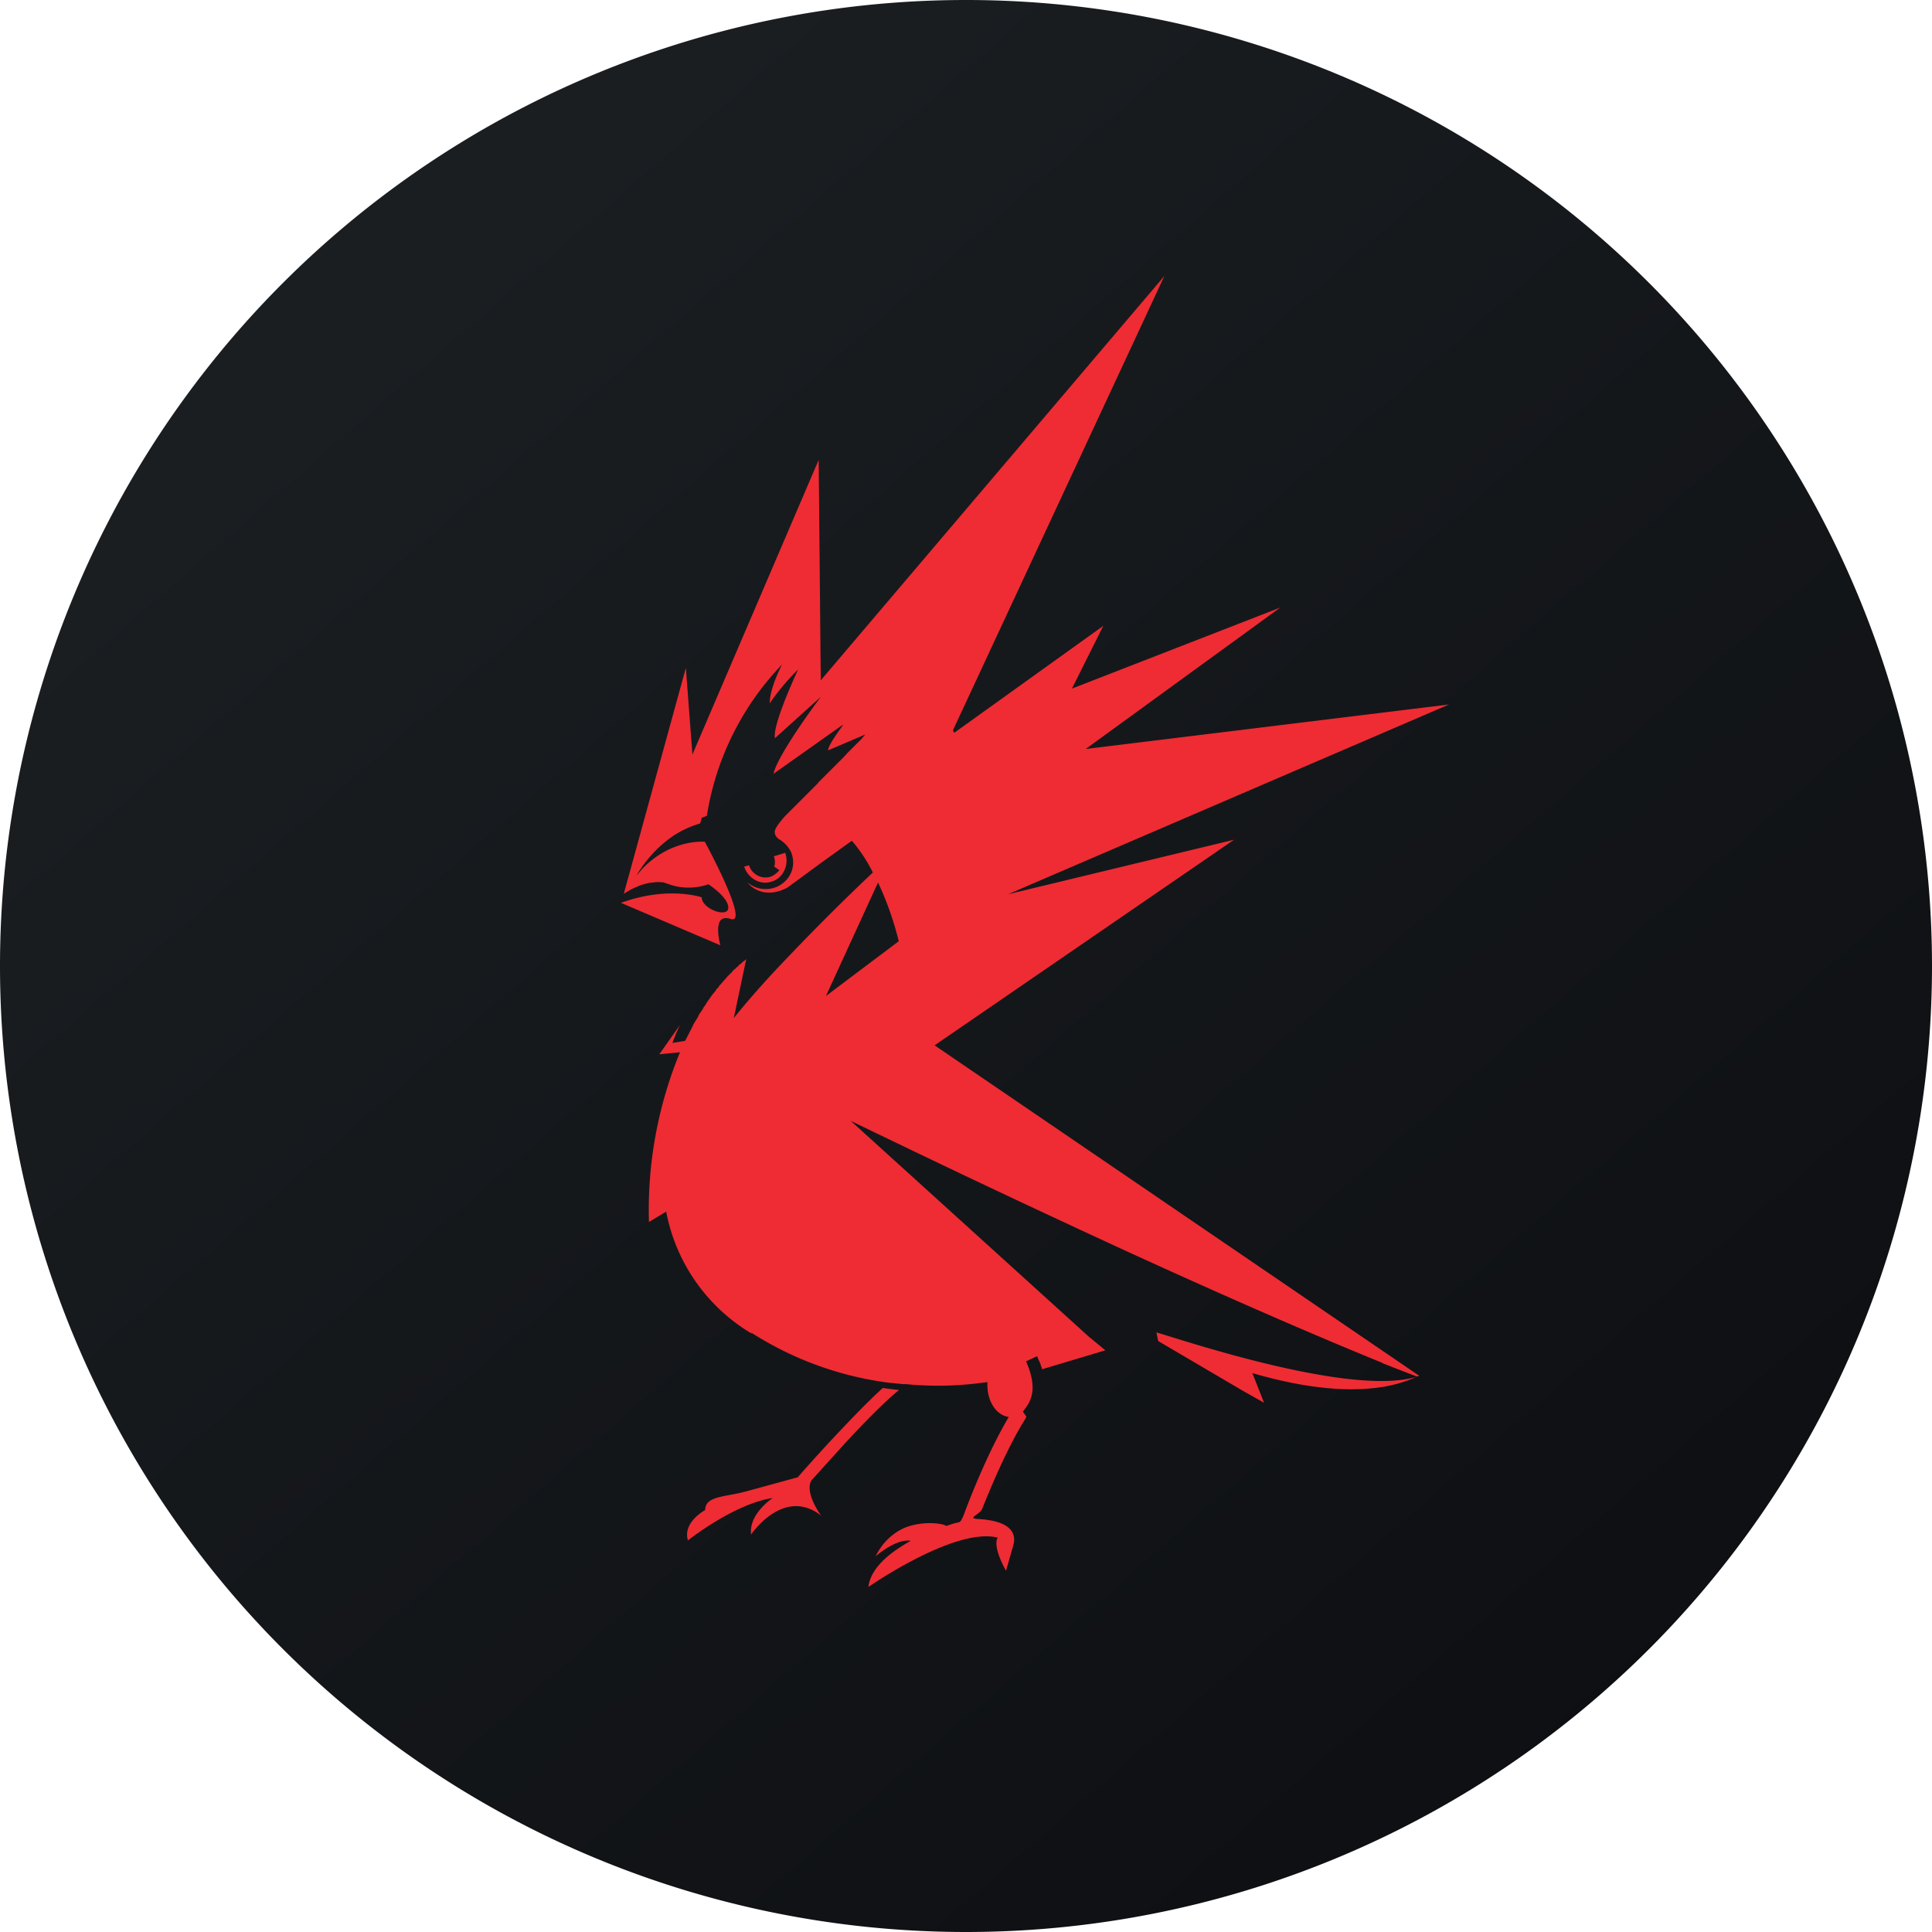 <svg width="56" height="56" xmlns="http://www.w3.org/2000/svg">
  <path fill="url(#CDR_F_svg__a)" d="M0 28a28 28 0 1 1 56 0 28 28 0 0 1-56 0"/>
  <path fill="#EF2C33" d="M24.47 41.86c.55-.6 1.2-1.26 1.59-1.57a8 8 0 0 1-.47-.06c-.4.36-.92.9-1.38 1.39a48 48 0 0 0-1.07 1.18s0 .02-.02.02l-1.46.4c-.64.18-1.22.13-1.22.55 0 0-.66.35-.5.88 0 0 1.33-1.06 2.46-1.23 0 0-.7.45-.63 1.06 0 0 .94-1.4 2.03-.55 0 0-.49-.66-.28-1.02zm-2.1-16.46a.5.5 0 0 1-.64-.27l-.02-.05-.14.04c.12.35.48.55.81.43a.6.6 0 0 0 .22-.13.67.67 0 0 0 .16-.7l-.33.1a.4.4 0 0 1 .03.17.3.3 0 0 1-.02.13l.15.1a.5.5 0 0 1-.1.1.4.4 0 0 1-.13.08zm13.4-1.06-6.55 1.58L42 20.42l-10.53 1.29 5.64-4.1-6.04 2.35.91-1.82-4.32 3.1-.04-.07L33.75 8l-9.96 11.72-.06-6.39-3.66 8.54-.19-2.51-1.8 6.55s.25-.18.58-.28l.07-.02h.01l.08-.02h.01a1 1 0 0 1 .09-.01l.08-.01h.02a.4.4 0 0 1 .1 0h.07a.6.6 0 0 1 .11.03l.09.03c.61.22 1.14 0 1.14 0s.58.37.58.68-.77.04-.77-.3c0 0-.97-.34-2.34.16l2.88 1.23s-.15-.54.01-.73c.06-.06.15-.08.3-.03.04.01.08.01.1-.01.23-.23-.86-2.23-.86-2.23s-.97-.1-1.82.79l-.16.19c.08-.15.36-.59.81-.96a2.8 2.8 0 0 1 1.03-.55c.1-.27-.03-.1.2-.23a8.15 8.15 0 0 1 2.18-4.38s-.36.67-.36 1.13c.01-.02.36-.54.85-1.01s0 0-.02.01c-.09.2-.74 1.6-.68 2v.01l1.34-1.21c-.05.06-1.26 1.68-1.38 2.24L24.44 21c0 .02-.26.36-.36.55a.6.6 0 0 0-.08.2l1.08-.46-.12.14-.4.4-.1.11-.74.74-.01.02-.56.56-.36.36s-.29.3-.33.46c-.03.16.13.25.13.25.15.09.27.22.34.37q.06.15.06.3a.75.75 0 0 1-.23.54.8.8 0 0 1-.57.23.8.8 0 0 1-.52-.19c.02.04.42.53 1.15.15l.9-.66.04-.03.93-.67c.22.25.43.56.61.92a66 66 0 0 0-2.43 2.42c-.56.58-1.12 1.2-1.6 1.8l.33-1.57.03-.13h-.01l-.01.01-.02.02-.02.01-.01.01-.02.01-.01.01-.02.02-.01.01-.02.02-.02.01-.02.02-.02.01-.02.03-.02.02-.03.02-.02.02a.1.1 0 0 1-.03.03l-.02.01-.02.02-.05.06-.03.03-.03.03-.02.02-.01.01-.01.01-.02.02-.03.03-.01.02a.1.1 0 0 1-.02.02.2.2 0 0 1-.04.04l-.02.03-.04.04-.03.04-.04.04-.03.04c0 .02-.02.03-.04.05l-.03.03c0 .02-.02.04-.04.06l-.02.03-.06.07-.02.03-.07.1-.07.1-.02.04-.06.08-.02.04-.05.08-.03.04-.05.08-.02.05-.05.08-.03.05-.05.08-.02.05-.22.43-.37.06c.07-.19.14-.36.22-.52l-.6.85.6-.06a12 12 0 0 0-.9 4.92l.5-.3a5.25 5.25 0 0 0 2.47 3.53v-.02a9.7 9.7 0 0 0 3.99 1.45l.41.04h.08c.82.08 1.6.05 2.36-.06v.09c0 .48.27.88.62.92-.71 1.2-1.29 2.8-1.29 2.8-.03.08-.08.21-.14.25-.18.04-.2.05-.38.11-.07-.06-.63-.17-1.2.05-.32.14-.64.4-.85.83.23-.19.66-.5 1.02-.45-.42.24-1.15.69-1.23 1.34 0 0 2.51-1.75 3.75-1.43 0 0-.18.2.24.96l.2-.7c.22-.68-.64-.78-1-.8s.04-.12.11-.3c.22-.54.71-1.75 1.26-2.62a.3.3 0 0 0 .02-.05l-.1-.14.1-.14c.08-.11.18-.3.18-.56 0-.2-.05-.45-.19-.76l.32-.15.05.12.02.04.03.07.01.04.03.08v.03l1.84-.55-.4-.33-.02-.02h-.01l-6.95-6.3c1.93.93 4.18 2.02 8 3.78 3.78 1.73 6.17 2.73 7.4 3.23l.03.02.46.18.52.2.07-.02-14.05-9.58zm-9.73 2.95-2.1 1.58 1.51-3.29a9 9 0 0 1 .6 1.7zm7.48 11.33.05.25 2.45 1.44.62.35-.34-.86c2.02.59 3.66.62 4.75.11-1.9.56-6.62-1.02-7.53-1.29"/>
  <defs>
    <linearGradient id="CDR_F_svg__a" x1="10.42" x2="68.15" y1="9.71" y2="76.02" gradientUnits="userSpaceOnUse">
      <stop stop-color="#1A1E21"/>
      <stop offset="1" stop-color="#06060A"/>
    </linearGradient>
  </defs>
</svg>
